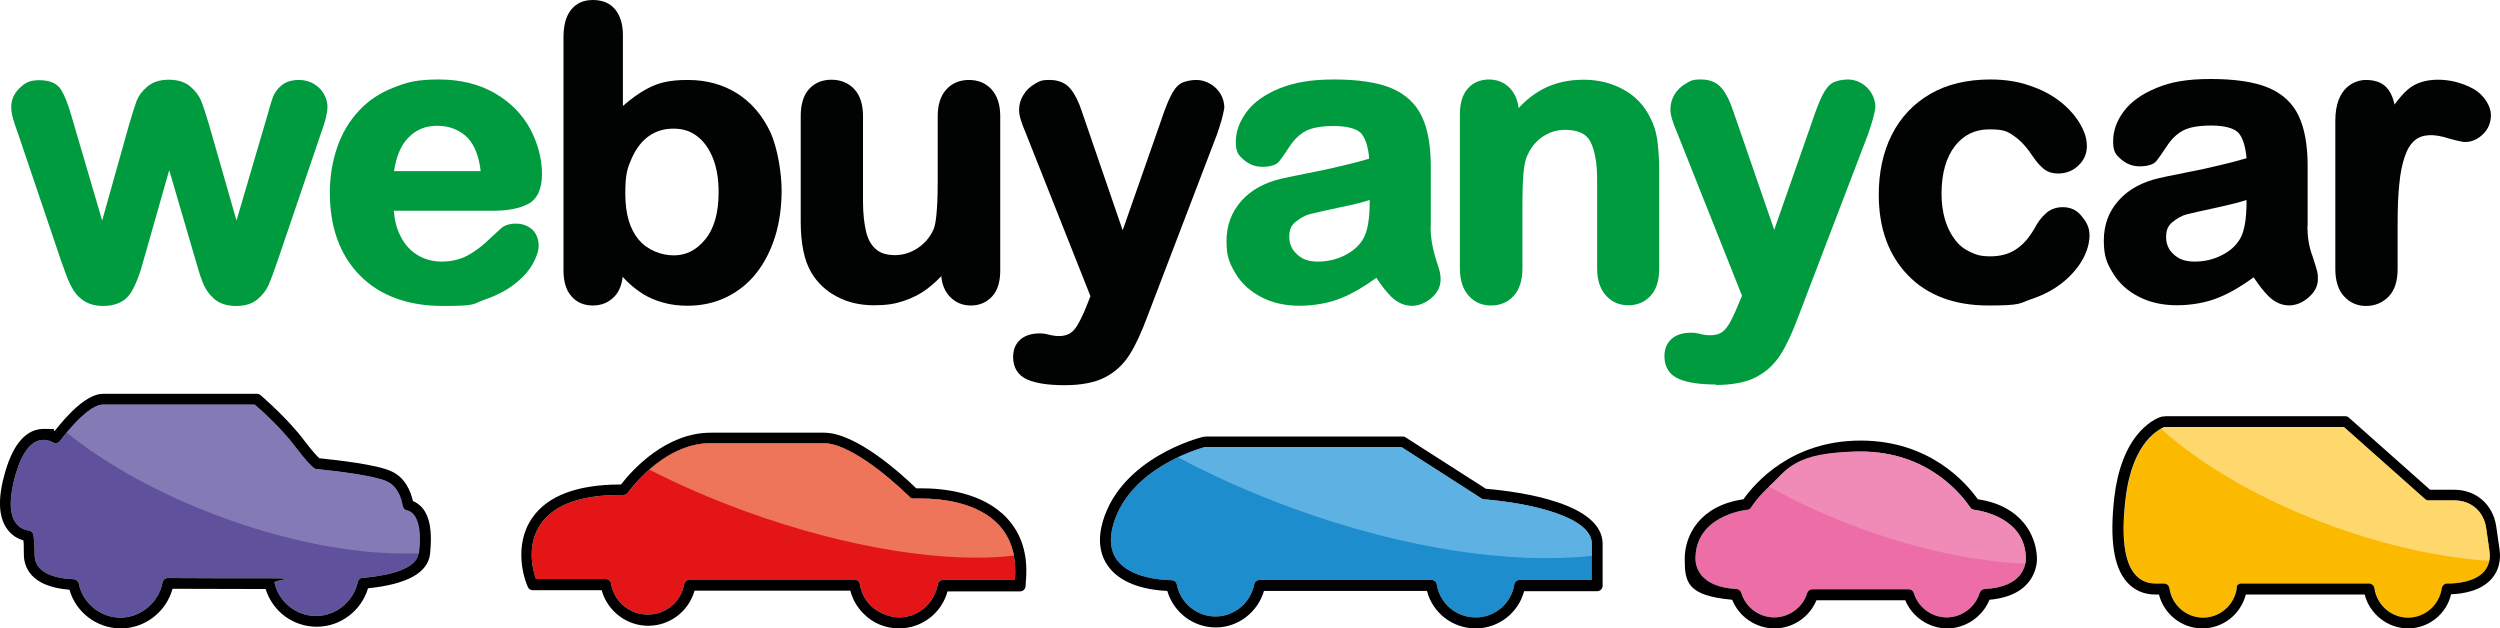<?xml version="1.0" encoding="UTF-8"?>
<svg id="Layer_1" xmlns="http://www.w3.org/2000/svg" baseProfile="tiny" version="1.2" viewBox="0 0 1047.5 263.3">
  <!-- Generator: Adobe Illustrator 29.5.1, SVG Export Plug-In . SVG Version: 2.1.0 Build 141)  -->
  <g>
    <g>
      <path d="M527.8,243h72c1.1,0,2.1.8,2.2,1.9,1.3,8,8.2,13.8,16.3,13.8s14.9-5.8,16.2-13.8c.2-1.1,1.1-1.9,2.2-1.9h30.2v-15.2c0-10.9-24.4-16.9-45.3-18.6-.4,0-.7-.2-1-.4l-33.5-21.5h-82.2c-2.5.7-31.4,8.7-38.4,32.3-1.8,6.1-1.3,11.2,1.6,15.1,5.4,7.3,17.8,8.3,22.8,8.4,1.1,0,2,.8,2.2,1.8,1.5,7.8,8.3,13.4,16.2,13.4s14.7-5.7,16.2-13.4c.2-1.1,1.2-1.9,2.3-1.9Z" fill="#1e8dce"/>
      <path d="M618.3,263.3c-9.7,0-18-6.5-20.4-15.7h-68.3c-2.6,8.9-10.8,15.3-20.2,15.3s-17.7-6.3-20.3-15.3c-7.3-.3-18.7-2.2-24.6-10.1-3.8-5.1-4.6-11.5-2.4-19.1,7.9-26.6,40.4-35,41.8-35.3.1,0,.2,0,.3-.1h.8c.1-.1.2-.1.3-.1h82.5c.4,0,.9.1,1.2.4l33.6,21.5c15.2,1.3,48.9,6.2,48.9,23.1v17.5c0,1.3-1,2.3-2.3,2.3h-30.6c-2.4,9.1-10.7,15.6-20.3,15.6ZM527.8,243h72c1.1,0,2.1.8,2.2,1.9,1.3,8,8.2,13.8,16.3,13.8s14.9-5.8,16.2-13.8c.2-1.1,1.1-1.9,2.2-1.9h30.2v-15.2c0-10.9-24.4-16.9-45.3-18.6-.4,0-.7-.2-1-.4l-33.5-21.5h-82.2c-2.5.7-31.4,8.7-38.4,32.3-1.8,6.1-1.3,11.2,1.6,15.1,5.4,7.3,17.8,8.3,22.8,8.4,1.1,0,2,.8,2.2,1.8,1.5,7.8,8.3,13.4,16.2,13.4s14.7-5.7,16.2-13.4c.2-1.1,1.2-1.9,2.3-1.9Z"/>
      <path d="M542.6,213.3c46.6,16.9,91.4,23.2,124.4,19.6v-5.1c0-10.9-24.4-16.9-45.3-18.6-.4,0-.7-.2-1-.4l-33.5-21.5h-82.3c-.9.3-5.5,1.6-11.3,4.3,14.9,8,31.4,15.3,49,21.7Z" fill="#5eb1e3"/>
    </g>
    <g>
      <path d="M289.1,242.8q0,0,0,0h69c1.1.1,2.1.9,2.2,2,.5,3.4,2.1,6.5,4.6,9s7.3,4.8,11.7,4.9c8.1,0,14.9-5.8,16.3-13.8.2-1.1,1.1-1.9,2.2-1.9h30.1c0,.1.1-.8.1-.8.6-9.2-1.7-16.6-6.8-22.2-9-9.6-24.2-11.1-32.5-11.1s-2.3,0-3,.1c-.6,0-1.3-.2-1.7-.6-11.2-10.9-26.5-22.6-36.1-22.7h-47.5c-17.8,0-31,15.9-34.7,20.8-.4.6-1.1.9-1.9.9-17.2-.2-28.8,3.9-34.5,12.1-6.9,9.9-2.4,22-2.2,22.5l.2.6h29.2c1.1,0,2.1.8,2.2,1.9,1.3,7.5,7.7,13,15.4,13s14-5.4,15.3-12.9c.4-1,1.3-1.8,2.4-1.8Z" fill="#e41517"/>
      <path d="M376.7,263.3c-5.7,0-11-2.2-14.9-6.2-2.7-2.7-4.6-6-5.5-9.6h-65.3c-2.4,8.6-10.3,14.7-19.4,14.7s-17.1-6.2-19.5-14.9h-28.9c-.9,0-1.8-.6-2.1-1.5l-.8-2.1c-.2-.6-5.5-14.9,2.7-26.7,6.4-9.3,18.9-14,37.1-14h.1c4.8-6.2,18.8-21.7,37.6-21.7h47.5c13.3,0,32.1,17,38.6,23.3h2.2c9,0,25.7,1.6,35.8,12.5,6.1,6.5,8.8,15.1,8,25.6l-.2,3c-.1,1.2-1.1,2.1-2.3,2.1h-30.4c-2.4,9-10.7,15.5-20.3,15.5ZM289.1,242.8q0,0,0,0h69c1.1.1,2.1.9,2.2,2,.5,3.4,2.1,6.5,4.6,9s7.3,4.8,11.7,4.9c8.1,0,14.9-5.8,16.3-13.8.2-1.1,1.1-1.9,2.2-1.9h30.1c0,.1.1-.8.1-.8.6-9.2-1.7-16.6-6.8-22.2-9-9.6-24.2-11.1-32.5-11.1s-2.3,0-3,.1c-.6,0-1.3-.2-1.7-.6-11.2-10.9-26.5-22.6-36.1-22.7h-47.5c-17.8,0-31,15.9-34.7,20.8-.4.6-1.1.9-1.9.9-17.2-.2-28.8,3.9-34.5,12.1-6.9,9.9-2.4,22-2.2,22.5l.2.6h29.2c1.1,0,2.1.8,2.2,1.9,1.3,7.5,7.7,13,15.4,13s14-5.4,15.3-12.9c.4-1,1.3-1.8,2.4-1.8Z"/>
      <path d="M312.5,214.3c43.3,15.7,84.5,21.8,112.4,18.5-1-5-3.1-9.3-6.3-12.8-9-9.6-24.2-11.1-32.5-11.1s-2.3,0-3,.1c-.6,0-1.3-.2-1.7-.6-11.2-10.9-26.5-22.6-36.1-22.7h-47.5c-10.5,0-19.4,5.6-25.7,11.1,12.3,6.3,25.9,12.2,40.4,17.5Z" fill="#ee745a"/>
    </g>
    <g>
      <path d="M939.3,244.5h53.2c1.2,0,2.3.9,2.5,2.1,1,6.9,7,12.2,14.1,12.2s13-5.2,14-12.2c.2-1.2,1.2-2.1,2.5-2.1h0c4.1,0,11.5-.7,15.3-5.1,1.9-2.2,2.7-5.2,2.2-8.6h0l-1.4-9.7c-1-6.8-6.3-11.4-13.1-11.4h-10.9c-.6,0-1.2-.2-1.6-.6l-33.9-30.2h-75.1c-1.5.6-13.5,5.3-16.4,30.1-1.9,16-.5,26.8,4.2,31.9,2.1,2.4,5,3.6,8.4,3.6h3.3c1.2,0,2.3.9,2.5,2.1,1,6.9,7,12.2,14,12.2s13-5.2,14-12.2c0-1.2,1-2.1,2.2-2.1Z" fill="#fbba00"/>
      <path d="M1009,263.3c-8.6,0-16.1-6-18.2-14.2h-49.8c-2.1,8.2-9.5,14.2-18.2,14.2s-16.1-6-18.2-14.2h-1.6c-4.7,0-8.8-1.8-11.8-5.2-5.6-6.3-7.3-17.9-5.3-35.5,1.4-11.9,5-21.1,10.6-27.4,4.5-5,8.7-6.3,9.2-6.4,0,0,.2,0,.3-.1h.9c0-.1.2-.1.3-.1h75.5c.6,0,1.1.2,1.5.6l34,30.2h10.1c9.1,0,16.2,6.1,17.6,15.2l1.4,9.7c.7,4.8-.4,9-3.2,12.3-4.5,5.2-12,6.4-17.1,6.6-1.9,8.3-9.4,14.3-18,14.3ZM939.1,244.5h53.5c1.1,0,2.1.8,2.3,2,1,7,7,12.3,14.1,12.3s13.1-5.3,14.1-12.3c.2-1.1,1.1-2,2.3-2h.2c4.1,0,11.5-.7,15.3-5.1,1.9-2.2,2.7-5.2,2.2-8.6h0l-1.4-9.7c-1-6.8-6.3-11.4-13.1-11.4h-11c-.6,0-1.1-.2-1.5-.6l-34-30.2h-75.1c-1.5.6-13.5,5.3-16.4,30.1-1.9,16-.5,26.8,4.2,31.9,2.1,2.4,5,3.6,8.4,3.6h3.5c1.1,0,2.1.8,2.3,2,1,7,7,12.3,14.1,12.3s13.1-5.3,14.1-12.3c-.2-1.2.8-2,1.9-2Z"/>
      <path d="M1043,230.8l-1.4-9.7c-1-6.8-6.3-11.4-13.1-11.4h-11c-.6,0-1.1-.2-1.5-.6l-34-30.2h-75.1c-.2.2-.8.4-1.5.7,16.9,15.3,42.1,30.1,72,40.9,23.2,8.4,45.9,13.2,65.5,14.5.3-1.3.3-2.7,0-4.2h0Z" fill="#fed76d"/>
    </g>
    <g>
      <path d="M18.3,184.3c-4.9,0-8.9,4.8-11.7,14.3s-2.8,16.6,0,20.5c1.3,1.8,3.2,2.9,5.5,3.2,1,.1,1.7.9,1.9,1.9.3,1.8.5,4.6.5,8.2,0,7.9,8.9,10,16.4,10.3,1,.1,1.9.8,2.1,1.8,1.7,8.3,9.1,14.3,17.5,14.3s16-6.3,17.6-14.7c.2-1.1,1.1-1.9,2.2-1.9,12.8.1,28.3.1,42.5.1s2,.7,2.2,1.8c1.8,8.1,9.1,14,17.4,14s15.7-6,17.5-14.2c.2-1,1.1-1.8,2.1-1.8s1.1,0,1.4-.1c9.6-1,21.2-3.5,22-10.3.9-8,.1-13.4-2.3-16.1-.8-.9-1.7-1.5-2.8-1.7-.9-.2-1.5-.9-1.7-1.8-.6-3.6-2.3-8.4-6.8-10.4-4.7-2.1-18.2-4-29.3-5.1-.4,0-.8-.2-1.2-.5-1-.8-3.3-3-7.6-8.7-6.3-8.4-15.8-16.7-16.9-17.6l-.3-.2h-63.6c-3.9,0-10.6,5.7-17.8,15.2-.7.9-1.9,1.2-2.9.6-1.2-.7-2.6-1.1-4-1.1Z" fill="#60519d"/>
      <path d="M50.6,263.3c-10,0-18.8-6.7-21.5-16.2-16.5-1.3-19.1-9.8-19.1-14.8s-.1-4.6-.2-5.9c-2.2-.6-4.7-1.9-6.7-4.6-3.9-5.2-4.1-13.4-.8-24.5,3.5-11.7,8.9-17.6,16.1-17.6s3,.3,4.5.9c5.8-7.4,13.7-15.6,20.3-15.6h64.4c.5,0,1.1.2,1.5.5l.9.8c1.1,1,10.9,9.5,17.5,18.3,3.4,4.5,5.4,6.6,6.3,7.4,7.5.8,23.9,2.6,30,5.4,6,2.6,8.3,8.5,9.2,12.5,1.4.6,2.6,1.5,3.7,2.6,3.4,3.8,4.5,10.2,3.5,19.6-.9,7.9-9.6,12.7-26,14.4-2.8,9.4-11.5,16.1-21.5,16.1s-18.5-6.5-21.4-15.8c-13,0-27.1-.1-39-.1-2.7,9.7-11.5,16.6-21.7,16.6ZM18.3,184.3c-4.9,0-8.9,4.8-11.7,14.3s-2.8,16.6,0,20.5c1.3,1.8,3.2,2.9,5.5,3.2,1,.1,1.7.9,1.9,1.9.3,1.8.5,4.6.5,8.2,0,7.9,8.9,10,16.4,10.3,1,.1,1.9.8,2.1,1.8,1.7,8.3,9.1,14.3,17.5,14.3s16-6.3,17.6-14.7c.2-1.1,1.1-1.9,2.2-1.9,12.8.1,28.3.1,42.5.1s2,.7,2.2,1.8c1.8,8.1,9.1,14,17.4,14s15.7-6,17.5-14.2c.2-1,1.1-1.8,2.1-1.8s1.1,0,1.4-.1c9.6-1,21.2-3.5,22-10.3.9-8,.1-13.4-2.3-16.1-.8-.9-1.7-1.5-2.8-1.7-.9-.2-1.5-.9-1.7-1.8-.6-3.6-2.3-8.4-6.8-10.4-4.7-2.1-18.2-4-29.3-5.1-.4,0-.8-.2-1.2-.5-1-.8-3.3-3-7.6-8.7-6.3-8.4-15.8-16.7-16.9-17.6l-.3-.2h-63.6c-3.9,0-10.6,5.7-17.8,15.2-.7.9-1.9,1.2-2.9.6-1.2-.7-2.6-1.1-4-1.1Z"/>
      <path d="M175.6,231.8v-.2c.9-8,.1-13.4-2.3-16.1-.8-.9-1.7-1.5-2.8-1.7-.9-.2-1.5-.9-1.7-1.8-.6-3.6-2.3-8.4-6.8-10.4-4.7-2.1-18.2-4-29.3-5.1-.4,0-.8-.2-1.2-.5-1-.8-3.3-3-7.6-8.7-6.3-8.4-15.8-16.7-16.9-17.6l-.3-.2h-63.6c-3.4,0-8.9,4.3-15.1,11.8,16.6,13.4,39.5,26.2,66,35.8,29.9,10.9,58.8,15.7,81.6,14.7Z" fill="#847ab6"/>
    </g>
    <g>
      <path d="M831.6,246.8c-1,.1-1.8.7-2.1,1.6-1.8,6-7.5,10.3-13.8,10.3s-12-4.2-13.8-10.2c-.3-1-1.2-1.6-2.2-1.6h-40.3c-1,0-1.9.7-2.2,1.6-1.8,6-7.5,10.2-13.8,10.2s-12-4.2-13.8-10.3c-.3-.9-1.1-1.6-2.1-1.6-15.9-.9-17.1-10-17.1-12.7,0-17.4,19.4-20.3,21.7-20.5.7-.1,1.3-.4,1.6-1,3.7-5.5,17.8-23.4,45.9-23.4s42.2,17.9,45.9,23.4c.4.6,1,.9,1.6,1,2.2.3,21.7,3.1,21.7,20.5,0,2.8-1.3,11.9-17.2,12.7Z" fill="#ed6ea7"/>
      <path d="M828.7,209.2c-4.8-6.8-20.1-24.6-49.1-24.6s-44.3,17.8-49.1,24.6c-18.2,2.6-24.6,15-24.6,24.9s1,15.5,19.9,17.2c2.8,7.1,9.9,12,17.7,12s14.7-4.8,17.6-11.8h37.2c2.9,7,9.9,11.8,17.6,11.8s14.8-4.9,17.7-12c18.9-1.7,19.9-14.5,19.9-17.2-.2-9.9-6.7-22.3-24.8-24.9ZM831.6,246.8c-1,.1-1.8.7-2.1,1.6-1.8,6-7.5,10.3-13.8,10.3s-12-4.2-13.8-10.2c-.3-1-1.2-1.6-2.2-1.6h-40.3c-1,0-1.9.7-2.2,1.6-1.8,6-7.5,10.2-13.8,10.2s-12-4.2-13.8-10.3c-.3-.9-1.1-1.6-2.1-1.6-15.9-.9-17.1-10-17.1-12.7,0-17.4,19.4-20.3,21.7-20.5.7-.1,1.3-.4,1.6-1,3.7-5.5,17.8-23.4,45.9-23.4s42.2,17.9,45.9,23.4c.4.6,1,.9,1.6,1,2.2.3,21.7,3.1,21.7,20.5,0,2.8-1.3,11.9-17.2,12.7Z"/>
      <path d="M827.1,213.6c-.7-.1-1.3-.4-1.6-1-3.7-5.5-17.8-23.4-45.9-23.4s-31,7.8-38.4,14.7c11.7,6.5,24.8,12.6,38.9,17.7,24.4,8.9,48.2,13.7,68.5,14.6.2-.9.2-1.6.2-2.1,0-17.4-19.5-20.2-21.7-20.5Z" fill="#f08ab7"/>
    </g>
  </g>
  <path d="M125.3,33.5c-3.1,0-5.6.8-7.4,2.3-1.7,1.5-2.9,3.1-3.6,5-.6,1.7-1.4,4.3-2.4,8l-12.8,43.6-11.5-40.1c-1.4-4.8-2.5-8-3.3-10-.9-2.2-2.4-4.2-4.5-6-2.2-1.9-5.3-2.9-9.1-2.9s-6.7,1-9,2.9c-2.1,1.8-3.6,3.8-4.4,5.8-.7,1.9-1.8,5.3-3.2,10.1l-11.3,40.2-12.8-43.6c-1.5-5.3-3-9-4.4-11.2-1.7-2.7-4.8-4-9.1-4s-6.1,1.2-8.4,3.4c-2.3,2.3-3.4,4.9-3.4,7.8s.9,5.8,2.8,11l18.1,53.5c.5,1.4,1.2,3.4,2.1,5.8.9,2.5,2,4.8,3.2,6.7,1.3,2,3,3.6,5,4.7,2,1.1,4.4,1.7,7.2,1.7h0c5.5,0,9.4-1.9,11.7-5.5,2-3.2,3.9-8,5.5-14.2l10.6-37.2,10.9,37.2c1.1,4,2.1,7.2,3.1,9.7,1,2.7,2.7,5.1,4.8,7,2.3,2,5.4,3,9.2,3s6.7-.9,9-2.8c2.1-1.8,3.7-3.8,4.7-6.1.9-2.1,2.1-5.3,3.7-10l18.2-53.5c1.8-4.9,2.7-8.5,2.7-11.1s-1.2-5.7-3.5-7.9c-2.4-2.2-5.2-3.3-8.4-3.3Z" fill="#009b3e"/>
  <path d="M221.2,85.5c3.9-2,5.9-6.3,5.9-12.6s-1.7-12.7-4.9-18.8c-3.3-6.1-8.2-11.2-14.8-15-6.5-3.8-14.4-5.8-23.5-5.8s-13.3,1.1-19,3.4c-5.7,2.2-10.7,5.5-14.6,9.8-3.9,4.2-7,9.3-9,15.2-2,5.8-3.1,12.2-3.1,19,0,14.5,4.2,26.1,12.5,34.6s20.1,12.9,34.9,12.9,12.3-.9,17.3-2.6c5-1.7,9.3-3.9,12.6-6.5,3.4-2.6,5.9-5.4,7.6-8.3,1.7-3,2.6-5.7,2.6-8s-.9-5.1-2.8-6.7c-1.8-1.6-4.1-2.4-6.8-2.4s-4.7.7-6.2,2c-2.8,2.6-5,4.6-6.7,6.2-1.7,1.5-3.6,2.9-5.5,4.1s-3.9,2.2-5.9,2.7c-2,.6-4.3.9-6.8.9-3.6,0-7-.9-10-2.7-3-1.8-5.4-4.4-7.2-8-1.6-3.1-2.5-6.7-2.8-10.6h41.8c6,0,10.9-1,14.4-2.8ZM201.4,71.7h-36.3c.9-6,2.8-10.7,5.8-13.8,3.2-3.5,7.3-5.2,12.3-5.2s9.5,1.7,12.8,5.1c2.9,3.1,4.7,7.8,5.4,13.9Z" fill="#009b3e"/>
  <path d="M308.8,39.1c-5.9-3.7-12.8-5.6-20.6-5.6s-12.5,1.2-17.1,3.7c-3.4,1.8-6.8,4.3-10.1,7.2V14.7c0-4.5-1.1-8.1-3.2-10.7-2.2-2.7-5.4-4-9.4-4s-7,1.4-9.2,4.2c-2.1,2.7-3.1,6.5-3.1,11.5v97.6c0,4.7,1.1,8.3,3.3,10.8,2.2,2.6,5.3,3.9,9,3.9s6.7-1.3,9.1-3.8c1.9-2,3-4.8,3.4-8.2,1.1,1.2,2,2.1,2.9,2.9,1.6,1.5,3.5,2.9,5.8,4.4,2.3,1.4,5.1,2.6,8.3,3.5,3.2.9,6.6,1.3,10.2,1.3,5.9,0,11.4-1.2,16.3-3.6,4.9-2.4,9.2-5.8,12.6-10.2,3.4-4.3,6-9.5,7.8-15.3s2.7-12.3,2.7-19.2-1.6-17.7-4.8-24.6c-3.3-6.9-8-12.4-13.9-16.1ZM301.1,80.6c0,8.6-1.9,15.3-5.7,19.8-3.7,4.5-8,6.6-13.1,6.6s-10.9-2.1-14.6-6.5c-3.8-4.4-5.7-10.9-5.7-19.3s.9-10.8,2.7-14.9c1.8-4,4.2-7.2,7.2-9.3s6.4-3.1,10.3-3.1,7,1,9.8,3.1,5,5.1,6.6,9c1.7,4.1,2.5,9,2.5,14.6Z" fill="#010202"/>
  <path d="M415.4,37.4c-2.4-2.6-5.6-3.9-9.4-3.9s-7.1,1.3-9.5,4c-2.4,2.6-3.6,6.4-3.6,11.3v27.2c0,12.9-.9,18.1-1.7,20-1.4,3.2-3.6,5.9-6.6,7.9s-6.2,3-9.6,3-6.1-.8-8-2.5c-2-1.7-3.3-4.1-4.1-7.3-.8-3.4-1.3-7.6-1.3-12.6v-35.8c0-4.9-1.2-8.7-3.6-11.3s-5.7-4-9.6-4-7,1.3-9.4,3.9c-2.3,2.5-3.5,6.4-3.5,11.3v44.3c0,9.2,1.5,16.4,4.5,21.4,2.5,4.2,6.1,7.6,10.7,10,4.5,2.4,9.7,3.6,15.4,3.6s8.9-.6,12.5-1.8c3.7-1.2,7.2-3,10.3-5.4,1.9-1.5,3.7-3.1,5.5-5,.3,3.5,1.5,6.3,3.4,8.4,2.4,2.6,5.4,3.9,9,3.9s6.6-1.3,8.9-3.8,3.4-6.1,3.4-10.9V48.6c0-4.8-1.3-8.6-3.7-11.2Z" fill="#010202"/>
  <path d="M507,35.1c-1.8-1.1-3.8-1.6-5.8-1.6s-4.9.5-6.5,1.5-3,2.8-4.3,5.5c-1.2,2.4-2.5,5.8-3.9,10l-16.1,46-17.1-49.8c-1.3-4-2.9-7.2-4.7-9.4-2-2.5-5-3.8-8.8-3.8s-4.3.6-6.3,1.7c-2,1.2-3.6,2.7-4.7,4.6-1.2,1.9-1.8,4-1.8,6.3s.9,5.2,2.7,9.4l27.2,68.6-1.7,4.3c-1.5,3.7-2.8,6.3-3.9,8.1-1,1.6-2.1,2.7-3.2,3.3-1.7.9-4.2,1.5-8.4.5-1.3-.4-2.7-.6-4-.6-3.5,0-6.3.9-8.2,2.6-2,1.8-3,4.2-3,7.3,0,4.5,2.1,7.8,6.1,9.5,3.5,1.5,8.6,2.3,15.5,2.3s12.7-1.1,16.9-3.3c4.3-2.2,7.7-5.4,10.3-9.5,2.5-3.9,5-9.4,7.5-16.1l29.2-76.4c.7-2,1.3-4,1.9-6,.5-1.9.8-3.4,1.1-4.9,0-2-.5-3.9-1.5-5.7-1.2-1.9-2.6-3.4-4.5-4.4Z" fill="#010202"/>
  <path d="M599.5,95.2c0-4.5,0-8.5,0-12.2v-13.3c0-8.5-1.2-15.5-3.7-20.8-2.5-5.4-6.9-9.5-12.9-12-5.8-2.4-13.9-3.6-23.9-3.6s-16.7,1.3-22.8,3.7c-6.2,2.5-10.8,5.8-13.8,9.8s-4.6,8.2-4.6,12.6,1.1,5.6,3.4,7.6c2.2,1.9,4.8,2.9,7.8,2.9s5.7-.7,6.9-2.2c.9-1.1,2.4-3.2,4.5-6.4,1.9-2.9,4.1-5,6.7-6.4,2.6-1.4,6.6-2.1,11.9-2.1s9.9,1.1,11.6,3.4c1.7,2.2,2.7,5.7,3.1,10.3-4.1,1.2-8,2.2-11.5,3-4,1-8.8,2-14.4,3.1-5.6,1.1-9.2,1.9-10.6,2.2-7.1,1.6-12.9,4.7-17,9.3-4.2,4.7-6.3,10.4-6.3,16.9s1.3,9.4,3.8,13.6,6.2,7.5,10.8,9.9c4.6,2.4,10,3.6,16,3.6s12.5-1.1,17.7-3.3c4.7-1.9,9.5-4.8,14.5-8.4,2.2,3.4,4.3,6,6.3,8,5.6,5.3,12,4.5,16.7.5,2.6-2.2,3.9-4.8,3.9-7.7s-.2-3-2.2-9.4c-1.3-4.4-2-8.7-2-12.6ZM573.9,83.8v.6c0,7.4-.9,12.7-2.8,15.8-1.6,2.7-4.1,5-7.5,6.7-3.4,1.8-7.3,2.7-11.4,2.7s-6.6-1-8.8-3.1c-2.2-2-3.2-4.4-3.2-7.3s.8-4.8,2.6-6.2c2-1.6,4-2.8,6.1-3.3,2.4-.6,6.8-1.6,12.9-2.9,5-1,9-2,12.1-3Z" fill="#009b3e"/>
  <path d="M694.4,58.6c-.5-3.4-1.5-6.6-3-9.4-2.5-5-6.2-9-11.2-11.7-4.9-2.7-10.5-4.1-16.7-4.1s-12.1,1.3-17,3.9c-3.6,1.9-7.1,4.6-10.2,8-.2-2-.7-3.7-1.5-5.3-1.1-2.2-2.6-3.8-4.5-5-1.9-1.1-4-1.7-6.3-1.7-3.8,0-6.8,1.3-9,3.8s-3.3,6.1-3.3,10.8v64.6c0,4.8,1.2,8.6,3.6,11.3,2.4,2.8,5.6,4.2,9.4,4.2s7.1-1.3,9.5-4c2.4-2.6,3.7-6.5,3.7-11.5v-28c0-8.9.5-15,1.5-18,1.4-3.8,3.6-6.8,6.5-8.9,3-2.1,6.2-3.2,9.8-3.2,5.4,0,8.9,1.6,10.6,4.8,1.9,3.6,2.9,9,2.9,16v37.2c0,4.8,1.2,8.6,3.6,11.3,2.4,2.8,5.6,4.2,9.5,4.2s7-1.4,9.4-4.1c2.4-2.6,3.5-6.5,3.5-11.4v-41.4c0-4.9-.4-9.1-.8-12.4Z" fill="#009b3e"/>
  <path d="M718.9,161.3c7,0,12.7-1.1,16.9-3.3,4.3-2.2,7.7-5.4,10.3-9.5,2.5-3.9,5-9.4,7.5-16.1l29.2-76.4c.7-2,1.3-4,1.9-6,.5-2,.9-3.5,1.1-4.9,0-2-.5-4-1.5-5.8s-2.5-3.3-4.3-4.4c-1.8-1.1-3.8-1.6-5.8-1.6s-4.9.5-6.5,1.5-3,2.8-4.3,5.5c-1.2,2.5-2.5,5.8-3.9,10l-16.1,46-17.2-49.8c-1.3-4.1-2.9-7.2-4.7-9.4-2-2.5-4.9-3.8-8.8-3.8s-4.3.6-6.3,1.7c-2,1.1-3.6,2.7-4.8,4.6-1.1,1.9-1.7,4-1.7,6.3s.9,5.2,2.7,9.4l27.3,68.6-1.8,4.3c-1.5,3.6-2.8,6.3-3.9,8-1,1.6-2.1,2.7-3.2,3.3-1.7.9-4.4,1.4-8.4.5-1.3-.4-2.7-.6-4-.6-3.5,0-6.3.9-8.2,2.6-2,1.8-3,4.2-3,7.3,0,4.5,2.1,7.8,6.1,9.5,3.5,1.5,8.7,2.3,15.3,2.3h.1v.2Z" fill="#009b3e"/>
  <path d="M864.3,86.8c-2.8,0-5.2.9-7.1,2.6-1.8,1.6-3.4,3.7-4.8,6.4-2.3,4-4.9,6.9-7.9,8.8-2.9,1.9-6.4,2.8-10.5,2.8s-5.9-.6-8.4-1.8c-2.5-1.1-4.7-2.8-6.4-5.1-1.8-2.3-3.2-5.1-4.2-8.3-1-3.4-1.5-7.1-1.5-11,0-8.5,1.9-15.2,5.6-20,3.7-4.7,8.4-7,14.5-7s7.6.9,10.3,2.8c2.8,1.9,5.5,4.9,8.1,8.9,1.6,2.3,3.1,3.9,4.5,5,1.6,1.2,3.5,1.8,5.8,1.8,3.3,0,6.2-1.1,8.5-3.3,2.4-2.2,3.6-5,3.6-8.2s-1-6.1-2.9-9.4c-1.9-3.2-4.6-6.3-8.1-9.1s-7.8-5.1-12.9-6.8c-5-1.8-10.6-2.6-16.6-2.6-9.6,0-18.1,2-25,6-7,4-12.5,9.8-16.2,17.1s-5.5,15.8-5.5,25.2c0,14,4.1,25.3,12.2,33.7,8.1,8.4,19.4,12.7,33.7,12.7s12.8-.9,18.1-2.7c5.4-1.8,9.9-4.3,13.5-7.3s6.3-6.3,8.1-9.6c1.8-3.4,2.7-6.7,2.7-9.8s-1.1-5.4-3.2-7.9c-1.9-2.6-4.7-3.9-8-3.9Z" fill="#010202"/>
  <path d="M966.9,94.8c0-4.4,0-8.3,0-11.9v-13.4c0-8.5-1.2-15.5-3.7-20.8-2.5-5.5-6.9-9.5-12.9-12-5.8-2.4-13.9-3.6-23.9-3.6s-16.7,1.2-22.7,3.7c-6.2,2.5-10.8,5.8-13.8,9.8s-4.5,8.2-4.5,12.6,1.1,5.6,3.4,7.6c2.2,1.9,4.8,2.9,7.8,2.9s5.7-.7,6.9-2.2c.9-1.1,2.4-3.2,4.5-6.4,1.9-2.9,4.1-5,6.7-6.4,2.6-1.4,6.6-2.1,11.9-2.1s9.9,1.1,11.6,3.4c1.7,2.2,2.7,5.7,3.1,10.3-4.1,1.2-8,2.2-11.5,3-4,1-8.8,2-14.4,3.1-5.7,1.1-9.2,1.9-10.6,2.2-7.1,1.6-12.9,4.7-17,9.3-4.2,4.6-6.3,10.3-6.3,16.9s1.3,9.5,3.8,13.6c2.5,4.2,6.1,7.5,10.8,9.9,4.6,2.4,10,3.6,16,3.6s12.5-1.1,17.7-3.3c4.7-1.9,9.5-4.8,14.5-8.4,2.2,3.4,4.3,6,6.3,8,5.5,5.3,12,4.6,16.7.4,2.6-2.2,3.9-4.8,3.9-7.7s-.2-3-2.2-9.4c-1.6-4.2-2.2-8.4-2.2-12.7ZM941.3,83.8v.6c0,7.4-.9,12.7-2.8,15.8-1.6,2.7-4.1,5-7.5,6.7-3.5,1.8-7.3,2.7-11.4,2.7s-6.6-1-8.8-3-3.2-4.4-3.2-7.3.8-4.7,2.6-6.2c2-1.6,4-2.8,6.1-3.3,2.4-.6,6.7-1.6,12.9-2.9,5-1.1,9-2.1,12.1-3.1Z" fill="#010202"/>
  <path d="M1032.9,59.5c2.7,0,5.2-1.1,7.4-3.2,2.3-2.2,3.4-4.9,3.4-8.2s-2.6-8.3-7.6-11c-4.7-2.5-9.6-3.7-14.6-3.7s-9.3,1.3-12.5,4c-1.9,1.6-3.8,3.8-5.7,6.4-.5-2.4-1.3-4.4-2.4-6-2-2.9-5.2-4.3-9.6-4.3s-12.8,2.9-12.8,17v62.2c0,4.9,1.2,8.8,3.6,11.4,2.4,2.7,5.6,4.1,9.3,4.1s7-1.4,9.5-4c2.5-2.6,3.7-6.5,3.7-11.5v-18.6c0-6.8.2-12.3.7-16.9.4-4.5,1.2-8.4,2.3-11.6,1-3,2.4-5.3,4.2-6.8,3.1-2.6,7.9-2.9,14.5-.7,4.4,1.2,5.8,1.4,6.6,1.4Z" fill="#010202"/>
  <path d="M834.9,133.9h0Z" fill="#009b3e"/>
</svg>